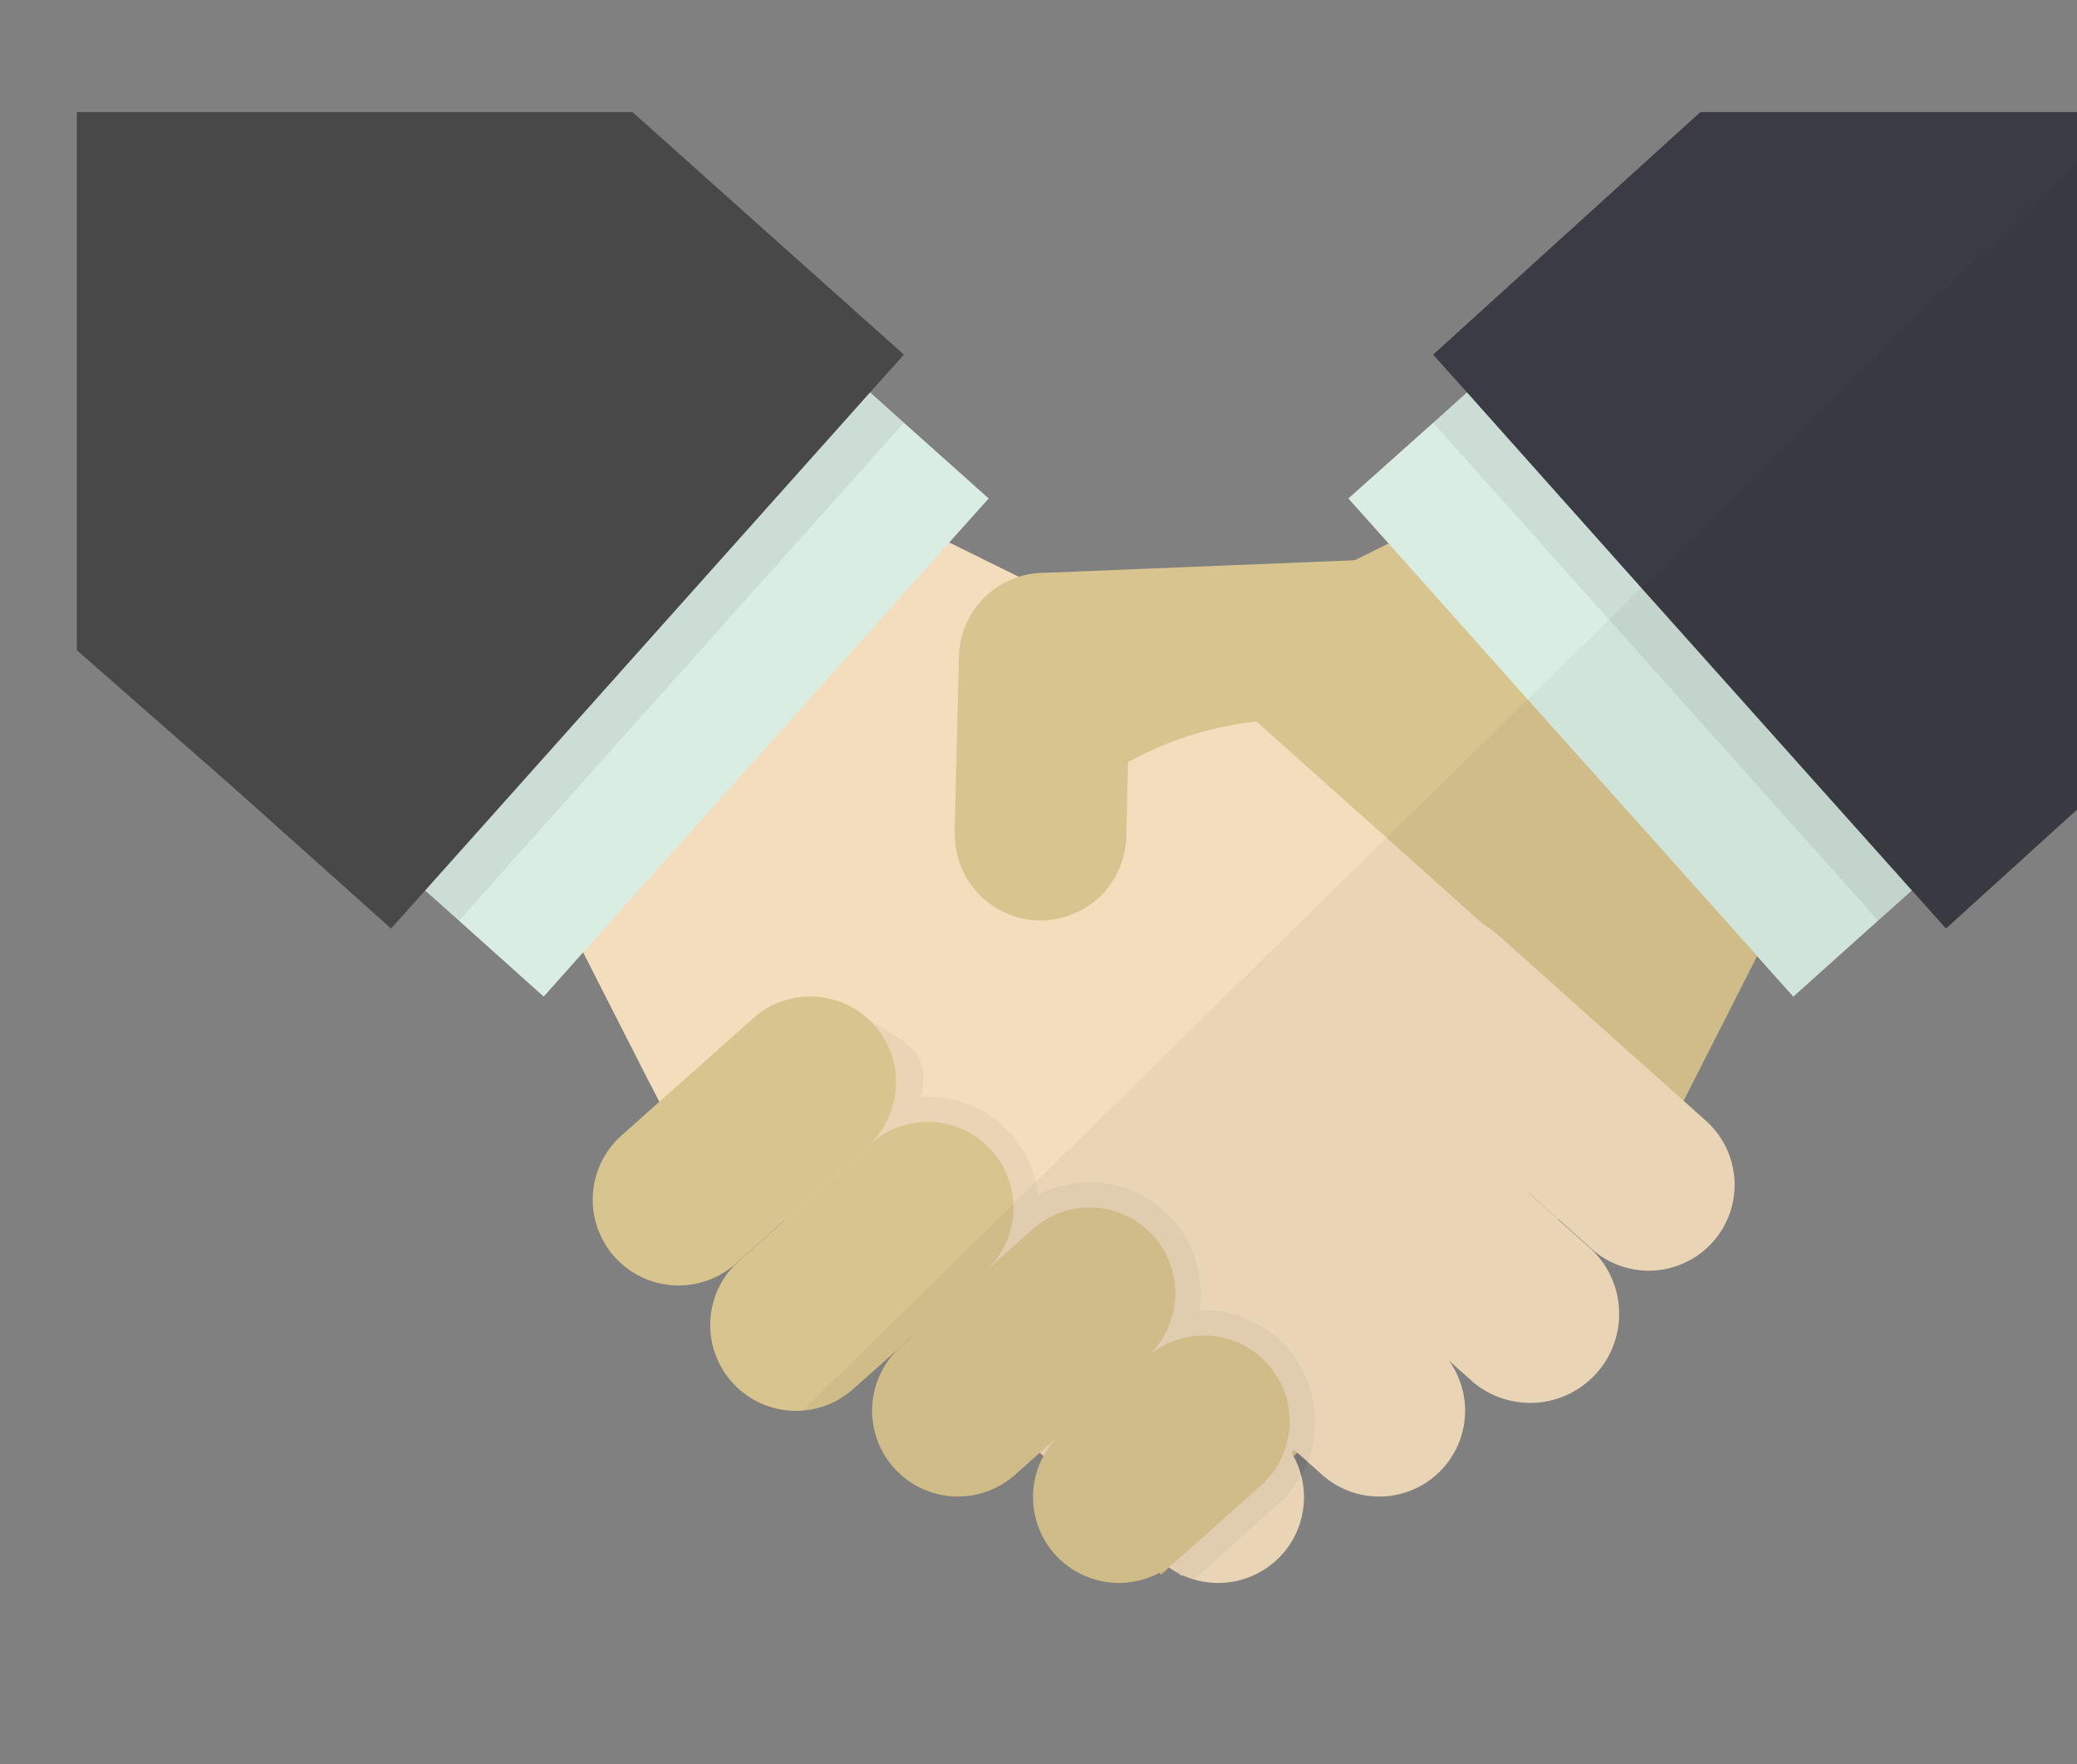 <svg xmlns="http://www.w3.org/2000/svg" xmlns:xlink="http://www.w3.org/1999/xlink" width="146" height="124" viewBox="0 0 146 124">
  <rect x="0" y="0" width="146" height="124" fill="#808080" stroke="none"/>
  <defs>
    <clipPath id="clip-path">
      <rect id="長方形_2793" data-name="長方形 2793" width="146" height="124" transform="translate(1346.377 3806)" fill="#fff" stroke="#707070" stroke-width="1"/>
    </clipPath>
    <clipPath id="clip-path-2">
      <rect id="長方形_2620" data-name="長方形 2620" width="224.326" height="137.774" fill="none"/>
    </clipPath>
    <clipPath id="clip-path-3">
      <rect id="長方形_2611" data-name="長方形 2611" width="150.793" height="103.471" fill="none"/>
    </clipPath>
    <clipPath id="clip-path-4">
      <path id="パス_3303" data-name="パス 3303" d="M226.4,80.244l-2.372,2.133L218.062,87.7l2.831,3.17L230.2,101.3l16.588,18.542v.02l2.552,2.851,5.961-5.344,2.373-2.114,20.5-18.322L257.6,73.9,246.913,61.941Z" transform="translate(-218.062 -61.941)" fill="none"/>
    </clipPath>
    <linearGradient id="linear-gradient" x1="-2.091" y1="1.68" x2="-2.081" y2="1.68" gradientUnits="objectBoundingBox">
      <stop offset="0" stop-color="#fff6ea"/>
      <stop offset="1" stop-color="#daede3"/>
    </linearGradient>
    <clipPath id="clip-path-6">
      <rect id="長方形_2613" data-name="長方形 2613" width="60.114" height="60.772" fill="none"/>
    </clipPath>
    <clipPath id="clip-path-7">
      <path id="パス_3307" data-name="パス 3307" d="M69.9,96.933l20.5,18.322,2.372,2.114,5.962,5.344,2.771-3.111,25.74-28.811,2.771-3.09-5.961-5.323-2.373-2.133-20.516-18.3Z" transform="translate(-69.903 -61.941)" fill="none"/>
    </clipPath>
    <linearGradient id="linear-gradient-2" x1="-0.67" y1="1.68" x2="-0.661" y2="1.68" gradientUnits="objectBoundingBox">
      <stop offset="0" stop-color="#cee8f6"/>
      <stop offset="1" stop-color="#daede3"/>
    </linearGradient>
    <clipPath id="clip-path-10">
      <rect id="長方形_2617" data-name="長方形 2617" width="50.778" height="39.756" fill="none"/>
    </clipPath>
    <clipPath id="clip-path-11">
      <rect id="長方形_2618" data-name="長方形 2618" width="136.996" height="123.526" fill="none"/>
    </clipPath>
  </defs>
  <g id="culture__content-04-deco-02" transform="translate(-1346.377 -3806)" clip-path="url(#clip-path)">
    <g id="グループ_3222" data-name="グループ 3222" transform="translate(1315.472 3779.574)">
      <g id="グループ_3221" data-name="グループ 3221" clip-path="url(#clip-path-2)">
        <g id="グループ_3200" data-name="グループ 3200" transform="translate(36.307 34.303)">
          <g id="グループ_3199" data-name="グループ 3199" clip-path="url(#clip-path-3)">
            <path id="パス_3302" data-name="パス 3302" d="M216.655,133.521l-3.17,6.221v.02L208.32,149.93h-.02l-.14.3-.319.6-8.314,7.437-.02.02-.22.2-9.052,8.1-.119.1-7.8,6.959-1.156,1.036-.259.239-1.754,1.555-.28.26h-.02l-6.2,5.563h-.02c-.119.119-.259.219-.379.339l-.1.1-.558.5-.12-.12-4.028-4.506-1.156-1.3-1.555-1.735-1.077-1.216-.12-.119-1.1-1.237-5.742-6.42-1.2-1.335v-.02l-.559-.618-.638-.7-.06-.06-5.583-6.281-1.2-1.316v-.02l-1.2-1.316-5.683-6.38-1.156-1.3,3.469-3.11,3.689-3.31,10.507-9.391,7.138-6.381,5.164-4.625,1.775-1.575,1.037-.5,12.979-6.4h.02l2.372-1.176,3.749-1.854,9.052,8.793Z" transform="translate(-95.374 -80.443)" fill="#d8c48e"/>
          </g>
        </g>
        <g id="グループ_3202" data-name="グループ 3202" transform="translate(125.686 35.701)">
          <g id="グループ_3201" data-name="グループ 3201" clip-path="url(#clip-path-4)">
            <rect id="長方形_2612" data-name="長方形 2612" width="60.113" height="60.772" transform="translate(0 0)" fill="url(#linear-gradient)"/>
          </g>
        </g>
        <g id="グループ_3207" data-name="グループ 3207" transform="translate(36.307 34.303)">
          <g id="グループ_3206" data-name="グループ 3206" clip-path="url(#clip-path-3)">
            <g id="グループ_3205" data-name="グループ 3205" transform="translate(95.341 -3.945)" opacity="0.07">
              <g id="グループ_3204" data-name="グループ 3204">
                <g id="グループ_3203" data-name="グループ 3203" clip-path="url(#clip-path-6)">
                  <path id="パス_3304" data-name="パス 3304" d="M288.519,87.682l-5.962,5.323-20.5,18.323-2.373,2.114L240.248,91.709,228.4,78.45l2.373-2.134,26.139-23.368.319-.279,5.024,5.623,5.383,6.021Z" transform="translate(-228.405 -52.67)" fill="#040000"/>
                </g>
              </g>
            </g>
            <path id="パス_3305" data-name="パス 3305" d="M321.083,40.315l-.578.518L264.453,91.687l-2.393-2.672L242.5,67.143,230.778,54,228.4,51.353,282.2,2.532,285.034,0,297.7,14.156Z" transform="translate(-133.064 -34.303)" fill="#3a3b44"/>
            <path id="パス_3306" data-name="パス 3306" d="M196.784,147.391l-.139.159-7.816,8.753-.02.02-.2.219-8.055,8.992-.1.12-6.48,7.258-1.455,1.635-.179.2-1.615,1.794-6.081,6.8-.04.06-.179-.159-.6-.538-5.961-5.324L156.11,175.8l-1.117-1-.219-.2-1.137-1.017-6.121-5.463-.458-.4-1.336-1.2v-.02l-1.316-1.176-.02-.02-6.38-5.682-1.336-1.2v-.02l-1.335-1.176L128.356,151l-.279-.579-.179-.339-.858-1.655-4.506-8.852-2.991-5.882,25.321-24.6,3.409,1.675,4.885,2.412,2.054,1.017,5.443,2.692,3.13,1.535,1.236.6,4.844,4.326,8.733,7.8,7.217,6.46Z" transform="translate(-86.948 -80.516)" fill="#f3ddbd"/>
          </g>
        </g>
        <g id="グループ_3209" data-name="グループ 3209" transform="translate(40.291 35.701)">
          <g id="グループ_3208" data-name="グループ 3208" clip-path="url(#clip-path-7)">
            <rect id="長方形_2615" data-name="長方形 2615" width="60.114" height="60.772" transform="translate(0 0)" fill="url(#linear-gradient-2)"/>
          </g>
        </g>
        <g id="グループ_3220" data-name="グループ 3220" transform="translate(36.307 34.303)">
          <g id="グループ_3219" data-name="グループ 3219" clip-path="url(#clip-path-3)">
            <g id="グループ_3212" data-name="グループ 3212" transform="translate(-1.977 -3.945)" opacity="0.07">
              <g id="グループ_3211" data-name="グループ 3211">
                <g id="グループ_3210" data-name="グループ 3210" clip-path="url(#clip-path-6)">
                  <path id="パス_3308" data-name="パス 3308" d="M119.674,78.45,88.391,113.441l-2.373-2.114L65.521,93,59.56,87.681,74.793,70.634,90.843,52.67l1.017.9L117.3,76.316Z" transform="translate(-59.56 -52.67)" fill="#040000"/>
                </g>
              </g>
            </g>
            <path id="パス_3309" data-name="パス 3309" d="M94.443,51.353,92.071,54,60.787,89.016l-2.393,2.672L47.089,81.579,0,40.315,36.048,0,69.141,28.743Z" transform="translate(-36.307 -34.303)" fill="#484849"/>
            <path id="パス_3310" data-name="パス 3310" d="M228.907,158.715a6.033,6.033,0,0,0-8.04,9l14.627,13.072a6.033,6.033,0,1,0,8.04-9Z" transform="translate(-129.018 -100.888)" fill="#f3ddbd"/>
            <path id="パス_3311" data-name="パス 3311" d="M214.8,174.459a6.255,6.255,0,0,0-8.331,9.322L221.1,196.853a6.255,6.255,0,0,0,8.331-9.322Z" transform="translate(-122.94 -107.575)" fill="#f3ddbd"/>
            <path id="パス_3312" data-name="パス 3312" d="M196.036,186.258a6.033,6.033,0,0,0-8.04,9l14.627,13.072a6.033,6.033,0,1,0,8.04-9Z" transform="translate(-115.093 -112.556)" fill="#f3ddbd"/>
            <path id="パス_3313" data-name="パス 3313" d="M191.5,218.392a6.034,6.034,0,0,1-6.214,1.764,5.771,5.771,0,0,1-.809-.3c-.078-.036-.156-.074-.232-.114a5.767,5.767,0,0,1-.7-.422.307.307,0,0,1-.033-.022,5.949,5.949,0,0,1-.53-.422l-4.126-3.688-3.06-2.734-1.073-.961-.268-.239-1.1-.979-5-4.473a5.961,5.961,0,0,1-1-1.156,5.4,5.4,0,0,1-.318-.537,5.922,5.922,0,0,1-.615-1.846.02.02,0,0,1,0-.009,6.082,6.082,0,0,1-.074-1.068,5.921,5.921,0,0,1,.2-1.44,6.03,6.03,0,0,1,4.949-4.41,5.575,5.575,0,0,1,.99-.062h0a6.028,6.028,0,0,1,1.518.22c.083.023.164.048.244.072a6.041,6.041,0,0,1,2.146,1.238l5.959,5.326.9.805.552.494.809.722,6.406,5.727a5.892,5.892,0,0,1,.771.833,5.476,5.476,0,0,1,.371.543c.049.078.093.159.136.24a5.887,5.887,0,0,1,.534,1.348,6.029,6.029,0,0,1-1.334,5.555" transform="translate(-106.773 -117.023)" fill="#f3ddbd"/>
            <path id="パス_3314" data-name="パス 3314" d="M182.41,121.856l-.04,1.436-.14,5.7-.119,5.264a6.024,6.024,0,0,1-12.043.039,1.632,1.632,0,0,1-.02-.319l.3-12.4a6.011,6.011,0,0,1,4.207-5.6,6.034,6.034,0,0,1,7.5,3.708,5.656,5.656,0,0,1,.359,2.174" transform="translate(-108.343 -83.313)" fill="#d8c48e"/>
            <g id="グループ_3215" data-name="グループ 3215" transform="translate(36.263 63.626)" opacity="0.04">
              <g id="グループ_3214" data-name="グループ 3214">
                <g id="グループ_3213" data-name="グループ 3213" clip-path="url(#clip-path-10)">
                  <path id="パス_3315" data-name="パス 3315" d="M176.675,198.671a7.925,7.925,0,0,1-.078.8,8.018,8.018,0,0,1-.442,1.666,7.622,7.622,0,0,1-.45.956,7.75,7.75,0,0,1-1.627,2.039l-5.921,5.28a5.773,5.773,0,0,1-.809-.3l-.047.051-.186-.165a5.73,5.73,0,0,1-.7-.422l-.554.494-.11-.123a6.035,6.035,0,0,1-8.159-8.2l-.268-.239-1.735,1.545c-.136.123-.277.237-.422.344v0a6.034,6.034,0,0,1-9.623-5.152v0a6.018,6.018,0,0,1,1.761-3.961l-3.089,2.752c-.12.11-.246.212-.375.308a6.031,6.031,0,0,1-9.52-6.171v0a5.96,5.96,0,0,1,1.855-3.131l3.187-2.841,0,0-3.4,3.029a6.033,6.033,0,1,1-8.04-9l1.73-1.54,15.336-6.776s3.225,1.649,3.82,2.771a3.859,3.859,0,0,1,.141,2.808c.165-.013.335-.018.5-.018a7.83,7.83,0,0,1,5.834,2.611,7.746,7.746,0,0,1,1.931,4.292,7.8,7.8,0,0,1,3.608-.885c.168,0,.333,0,.5.016a7.82,7.82,0,0,1,7.233,8.988c.1,0,.206-.007.308-.007a7.819,7.819,0,0,1,7.812,8.192" transform="translate(-125.907 -169.905)" fill="#040000"/>
                </g>
              </g>
            </g>
            <path id="パス_3316" data-name="パス 3316" d="M203.622,126.1a20.185,20.185,0,0,0-7.6-.6,24.476,24.476,0,0,0-9.012,2.851h-.02l-5.024-1.077-.6-10.926-.08-1.3,21.633-.877h.02s9.431,14.4.678,11.923" transform="translate(-113.106 -82.67)" fill="#d8c48e"/>
            <path id="パス_3317" data-name="パス 3317" d="M147.07,174.762a5.98,5.98,0,0,1-1.853,3.131l-3.48,3.1-2.376,2.119-3.4,3.029a6.033,6.033,0,1,1-8.04-9l2.665-2.374L133.7,172l3.48-3.1a6.031,6.031,0,0,1,9.893,5.865" transform="translate(-89.644 -105.202)" fill="#d8c48e"/>
            <path id="パス_3318" data-name="パス 3318" d="M161.547,189a6.153,6.153,0,0,1-.119.927h0A6,6,0,0,1,159.743,193l-.006.006c-.063.063-.127.123-.193.181l-3.69,3.288-.495.44-.869.773-1.107.986-.006.007-3.089,2.751c-.12.109-.246.213-.375.308a6.031,6.031,0,0,1-9.52-6.171v0a5.967,5.967,0,0,1,1.855-3.131l3.187-2.841,2.376-2.116,3.691-3.288A6.032,6.032,0,0,1,161.547,189" transform="translate(-95.714 -111.681)" fill="#d8c48e"/>
            <path id="パス_3319" data-name="パス 3319" d="M181.1,200.621a5.886,5.886,0,0,1-.541,1.386s0,0,0,.007a5.965,5.965,0,0,1-1.278,1.616l-7.03,6.261-.346.311-.145.13-1.734,1.545c-.137.123-.277.237-.422.344v0a6.034,6.034,0,0,1-9.623-5.152v0a6.019,6.019,0,0,1,1.761-3.961l.006-.006c.078-.074.157-.15.237-.221l.865-.771.872-.776.489-.438,3.889-3.462.006-.007,3.134-2.791c.022-.02.045-.04.07-.061.1-.085.2-.168.3-.244a6.03,6.03,0,0,1,9.493,6.292" transform="translate(-104.072 -116.105)" fill="#d8c48e"/>
            <path id="パス_3320" data-name="パス 3320" d="M197.45,216.277c-.011.04-.022.083-.036.125a5.962,5.962,0,0,1-1.529,2.6l-.006.007c-.078.078-.159.154-.242.228l-5.975,5.327,0,0c-.13.114-.262.223-.4.326l-.13.094a6.14,6.14,0,0,1-.631.393,6.035,6.035,0,0,1-8.159-8.2c.032-.058.063-.116.1-.172.074-.13.154-.255.241-.378a5.966,5.966,0,0,1,.939-1.063l5.975-5.327a5.95,5.95,0,0,1,1.831-1.122.011.011,0,0,1,.009,0,5.821,5.821,0,0,1,1.352-.349,6.029,6.029,0,0,1,6.661,7.51" transform="translate(-112.394 -122.717)" fill="#d8c48e"/>
            <g id="グループ_3218" data-name="グループ 3218" transform="translate(51.02 -20.144)" opacity="0.04">
              <g id="グループ_3217" data-name="グループ 3217">
                <g id="グループ_3216" data-name="グループ 3216" clip-path="url(#clip-path-11)">
                  <path id="パス_3321" data-name="パス 3321" d="M151.509,135.973a6,6,0,0,0,3.179-1.2,4.745,4.745,0,0,0,.376-.308l3.089-2.752a6.015,6.015,0,0,0-1.761,3.961v0a6.034,6.034,0,0,0,9.622,5.152v0c.145-.107.286-.221.422-.344l1.735-1.545.268.239a6.034,6.034,0,0,0,8.159,8.2l.11.123.554-.494a5.69,5.69,0,0,0,.7.422l.186.165.047-.051a5.671,5.671,0,0,0,.809.3,6.031,6.031,0,0,0,7.548-7.318,7.554,7.554,0,0,0,.448-.954l1.02.911a6.03,6.03,0,0,0,8.9-8.038l1.729,1.545a6.255,6.255,0,0,0,8.332-9.322l-2.363-2.112.027-.024,2.322,2.076a6.033,6.033,0,0,0,8.04-9l-1.586-1.417,5.18-10.182,2.557,2.862,8.333-7.447,2.383,2.666L288.5,50.73,265.123,24.566Z" transform="translate(-151.509 -24.566)" fill="#040000"/>
                </g>
              </g>
            </g>
          </g>
        </g>
      </g>
    </g>
  </g>
</svg>
